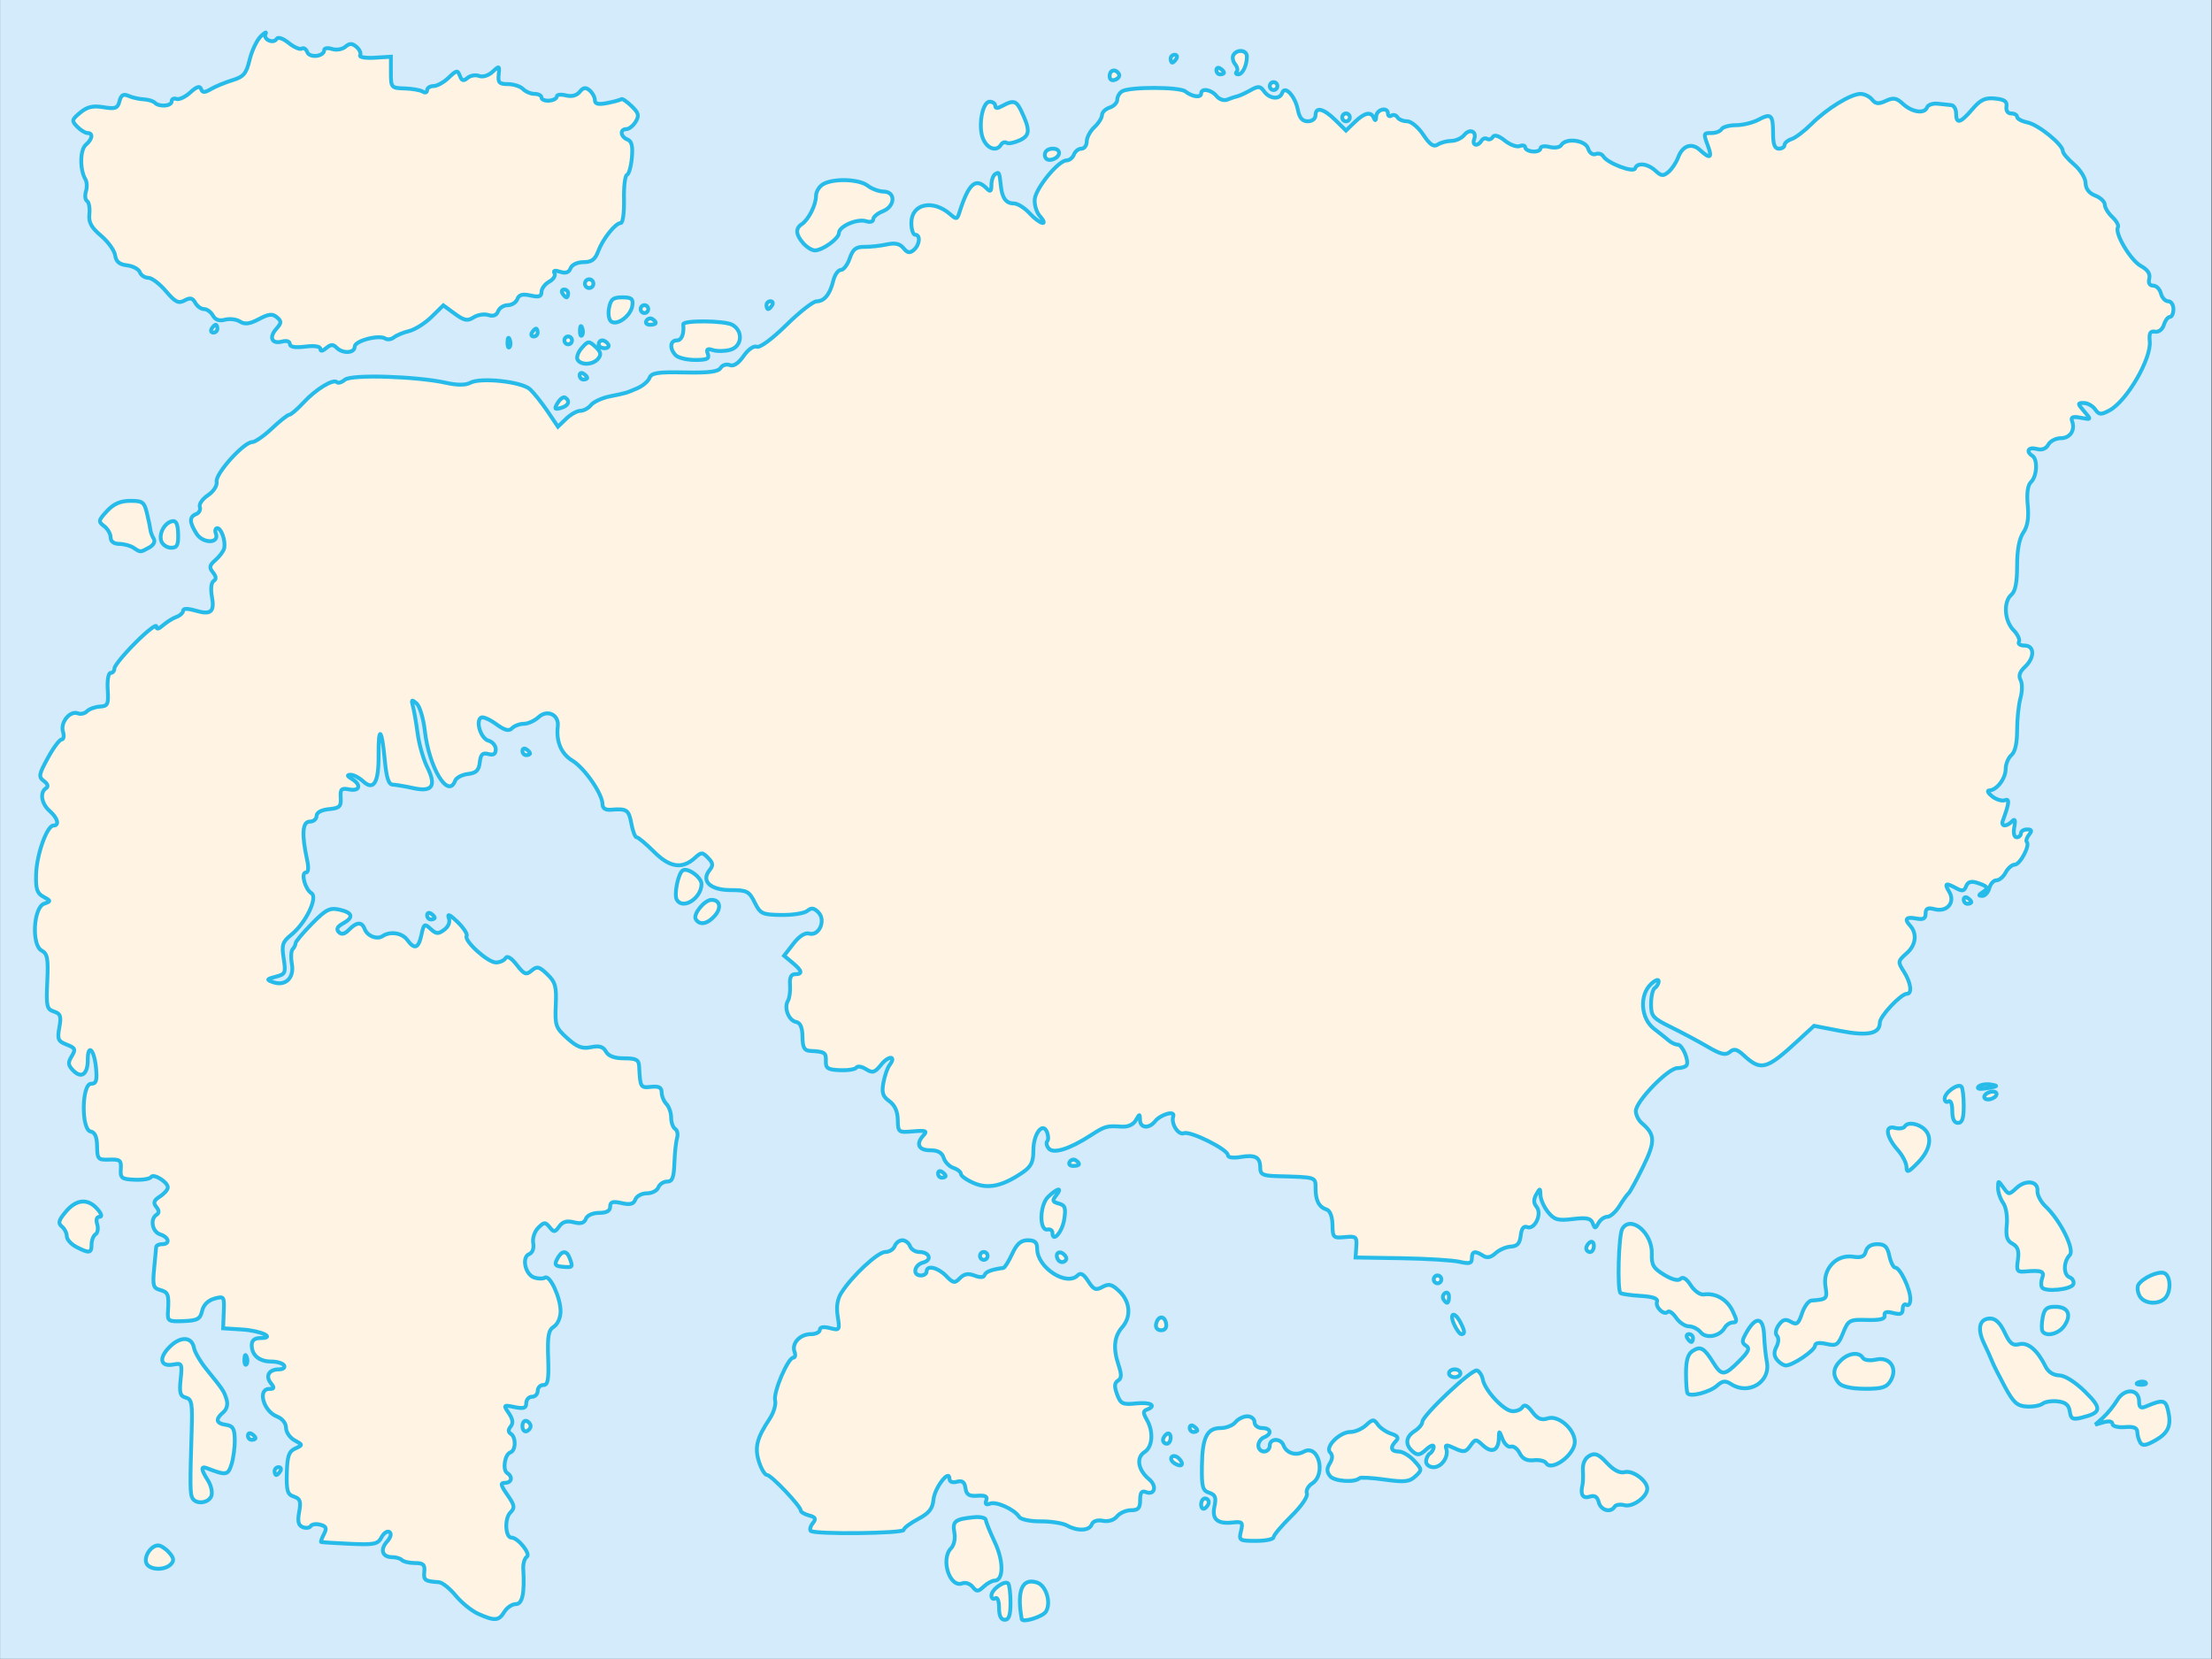 <?xml version="1.0" encoding="UTF-8" standalone="no"?>
<!-- Created with Inkscape (http://www.inkscape.org/) -->
<svg
   xmlns:svg="http://www.w3.org/2000/svg"
   xmlns="http://www.w3.org/2000/svg"
   version="1.0"
   width="800"
   height="600"
   id="svg1339">
  <rect width="100%" height="100%" fill="#333333" stroke="none"/>
  <defs
     id="defs1342" />
  <g
     transform="matrix(1.379,0,0,1.415,102.069,24.764)"
     id="g1395">
    <g
       transform="translate(-90,-198.5)"
       id="g3152">
      <path
         d="M 16,393 L 16,181 L 306,181 L 596,181 L 596,393 L 596,605 L 306,605 L 16,605 L 16,393 z "
         style="fill:#d3ebfa;fill-opacity:1"
         id="path1399" />
      <a
         transform="translate(14,186)"
         id="a3147">
        <path
           d="M 127.382,407.469 C 125.667,406.717 123.011,404.616 121.48,402.801 C 119.95,400.985 117.978,399.454 117.099,399.398 C 113.421,399.164 113.035,398.897 113.262,396.75 C 113.455,394.921 113.002,394.5 110.839,394.5 C 109.375,394.5 107.838,394.163 107.422,393.75 C 107.007,393.337 105.868,393 104.892,393 C 102.256,393 101.581,391.121 103.467,389.036 C 104.498,387.897 104.744,386.96 104.115,386.571 C 103.557,386.226 102.622,386.838 102.037,387.93 C 101.099,389.684 100.127,389.877 93.737,389.583 C 89.757,389.399 86.372,389.193 86.215,389.124 C 86.058,389.056 86.385,388.15 86.941,387.11 C 87.755,385.589 87.568,385.12 85.977,384.704 C 84.891,384.42 83.762,384.576 83.469,385.05 C 83.176,385.525 82.237,385.644 81.383,385.317 C 80.224,384.872 79.986,383.887 80.446,381.438 C 80.954,378.729 80.712,378.043 79.064,377.52 C 77.369,376.982 77.088,376.075 77.208,371.518 C 77.323,367.145 77.73,365.98 79.404,365.233 C 81.448,364.321 81.447,364.309 79.229,363.123 C 78.003,362.467 77,361.034 77,359.94 C 77,358.769 76.028,357.581 74.636,357.052 C 71.067,355.695 69.441,350 72.622,350 C 73.93,350 74.01,349.717 73.036,348.544 C 71.511,346.706 72.513,345 75.118,345 C 76.218,345 76.84,344.55 76.5,344 C 76.16,343.45 74.649,343 73.141,343 C 69.979,343 68,341.383 68,338.8 C 68,337.612 68.748,337 70.2,337 C 74.53,337 70.494,335.12 65.5,334.81 L 60.5,334.5 L 60.671,330.358 C 60.836,326.342 60.761,326.237 58.201,326.922 C 56.537,327.367 55.347,328.529 54.985,330.064 C 54.496,332.139 53.778,332.524 50.139,332.664 C 46.099,332.819 45.877,332.683 46.04,330.164 C 46.32,325.834 46.102,325.26 43.964,324.701 C 42.18,324.234 41.986,323.569 42.403,319.334 C 42.665,316.675 42.907,314.163 42.94,313.75 C 42.973,313.337 43.675,313 44.5,313 C 46.687,313 46.335,311.241 44,310.5 C 41.889,309.83 41.272,306.568 43.049,305.47 C 43.771,305.024 43.747,304.4 42.973,303.467 C 42.106,302.422 42.323,301.815 43.924,300.815 C 45.066,300.102 46,299.06 46,298.5 C 46,297.105 42.215,294.843 41.586,295.861 C 41.307,296.312 39.374,296.611 37.29,296.525 C 33.886,296.385 33.517,296.11 33.67,293.819 C 33.82,291.565 33.472,291.283 30.67,291.385 C 27.702,291.493 27.497,291.278 27.448,288.004 C 27.412,285.556 26.895,284.411 25.722,284.185 C 23.255,283.71 23.41,272 25.884,272 C 27.228,272 27.479,271.221 27.171,267.994 C 26.717,263.24 25,261.569 25,265.882 C 25,269.589 23.34,270.769 21.174,268.602 C 19.819,267.247 19.753,266.625 20.789,264.966 C 21.892,263.199 21.738,262.851 19.473,261.99 C 17.203,261.127 16.981,260.62 17.546,257.604 C 18.086,254.73 17.862,254.091 16.12,253.538 C 14.246,252.943 14.084,252.23 14.383,245.899 C 14.665,239.935 14.445,238.773 12.871,237.931 C 10.212,236.508 10.753,226.964 13.549,225.983 C 15.384,225.339 15.377,225.272 13.375,224.201 C 11.669,223.288 11.325,222.225 11.462,218.294 C 11.638,213.265 14.328,206 16.013,206 C 17.647,206 17.128,204.09 15,202.268 C 12.833,200.412 12.363,197.512 14.06,196.463 C 14.741,196.042 14.544,195.387 13.505,194.628 C 12.047,193.561 12.146,192.99 14.531,188.724 C 15.983,186.126 17.613,184 18.153,184 C 18.693,184 18.849,183.099 18.499,181.997 C 17.756,179.655 20.359,176.54 22.404,177.325 C 23.148,177.61 24.231,177.369 24.811,176.789 C 25.392,176.208 26.909,175.673 28.183,175.599 C 30.265,175.478 30.473,175.036 30.232,171.232 C 30.081,168.852 30.409,167 30.982,167 C 31.542,167 32,166.472 32,165.828 C 32,165.183 34.475,162.239 37.5,159.285 C 40.525,156.332 43,154.454 43,155.113 C 43,155.926 43.561,155.828 44.75,154.807 C 45.712,153.98 47.288,153.025 48.25,152.683 C 49.212,152.342 50,151.63 50,151.101 C 50,150.499 51.173,150.476 53.142,151.041 C 57.315,152.237 58.304,151.436 57.559,147.463 C 57.192,145.507 57.38,143.883 58.018,143.489 C 58.77,143.024 58.713,142.359 57.831,141.296 C 56.786,140.037 56.908,139.479 58.532,138.101 C 59.615,137.182 60.628,135.837 60.785,135.112 C 61.188,133.241 60.034,130 58.964,130 C 58.468,130 58.299,130.616 58.588,131.369 C 59.574,133.937 55.223,133.99 53.546,131.43 C 51.62,128.49 51.59,127.095 53.437,126.386 C 54.227,126.083 54.655,125.263 54.387,124.565 C 54.119,123.867 55.071,122.528 56.503,121.59 C 58.043,120.581 58.982,119.146 58.803,118.076 C 58.466,116.062 65.925,108.003 68.132,107.995 C 68.885,107.993 71.213,106.418 73.306,104.495 C 75.399,102.573 77.452,101 77.869,101 C 78.285,101 79.948,99.61 81.563,97.911 C 84.818,94.487 89.417,91.75 90.349,92.682 C 90.68,93.014 91.62,92.73 92.436,92.053 C 94.113,90.662 111.238,91.175 118.986,92.849 C 121.886,93.475 124.114,93.474 125.288,92.846 C 127.996,91.396 138.834,92.54 141.005,94.504 C 142.018,95.421 144.076,97.945 145.579,100.114 L 148.311,104.056 L 150.47,102.028 C 151.657,100.913 153.332,100 154.192,100 C 155.052,100 156.305,99.337 156.978,98.526 C 157.651,97.716 159.843,96.724 161.85,96.322 C 166.501,95.39 166.06,95.516 169.114,94.243 C 170.551,93.644 171.999,92.446 172.33,91.581 C 172.822,90.299 174.522,90.043 181.541,90.194 C 187.803,90.329 190.372,90.016 190.973,89.044 C 191.427,88.31 192.502,87.979 193.363,88.309 C 194.38,88.699 195.654,87.89 197,86 C 198.199,84.317 199.659,83.316 200.464,83.625 C 201.28,83.938 204.473,81.652 208.178,78.101 C 211.655,74.77 215.232,72.034 216.128,72.022 C 218.189,71.994 219.65,70.242 220.528,66.744 C 220.907,65.235 221.799,64 222.511,64 C 223.222,64 224.269,62.666 224.838,61.035 C 225.657,58.685 226.454,58.076 228.686,58.096 C 230.234,58.111 232.876,57.832 234.557,57.476 C 236.739,57.015 237.993,57.287 238.94,58.427 C 239.951,59.646 240.589,59.756 241.633,58.89 C 243.22,57.572 243.463,55 242,55 C 241.45,55 241,53.639 241,51.975 C 241,47.063 246.647,45.855 251.229,49.788 C 252.776,51.116 253.023,51.074 253.573,49.386 C 256.035,41.831 257.865,40.265 260.8,43.2 C 261.733,44.133 262,43.924 262,42.259 C 262,41.081 262.45,39.84 263,39.5 C 264.027,38.865 264.093,39.004 264.485,42.614 C 264.814,45.647 265.862,47 267.885,47 C 268.856,47 270.708,48.125 272,49.5 C 274.639,52.31 277.212,52.996 274.7,50.221 C 273.814,49.242 273.212,47.296 273.361,45.896 C 273.666,43.033 279.587,36 281.692,36 C 282.446,36 283.322,35.325 283.638,34.5 C 283.955,33.675 284.841,33 285.607,33 C 286.373,33 287,32.17 287,31.155 C 287,30.14 287.9,28.495 289,27.5 C 290.1,26.505 291,25.115 291,24.412 C 291,23.71 291.9,22.849 293,22.5 C 294.1,22.151 295,21.247 295,20.492 C 295,19.736 295.561,18.771 296.248,18.347 C 298.158,17.166 311.322,17.181 312.851,18.365 C 314.633,19.747 317,20.058 317,18.912 C 317,17.447 319.641,17.862 321.038,19.546 C 321.764,20.42 323.01,20.812 323.91,20.449 C 324.785,20.096 325.95,19.716 326.5,19.605 C 327.05,19.494 328.589,18.806 329.921,18.075 C 332.005,16.931 332.507,16.973 333.531,18.373 C 334.941,20.301 337.659,20.518 338.254,18.75 C 338.937,16.72 341.662,19.558 342.354,23.022 C 342.78,25.15 343.528,26 344.975,26 C 346.108,26 347,25.34 347,24.5 C 347,22.225 349.075,22.697 352.189,25.681 L 354.987,28.361 L 357.308,26.181 C 359.927,23.72 361.596,23.411 362.338,25.25 C 362.639,25.997 362.874,25.795 362.921,24.75 C 363.004,22.907 366,22.234 366,24.059 C 366,24.641 366.419,24.859 366.931,24.543 C 367.443,24.226 368.144,24.425 368.49,24.984 C 368.835,25.543 369.975,26 371.023,26 C 372.073,26 373.975,27.54 375.261,29.434 C 376.998,31.99 377.966,32.633 379.048,31.949 C 379.846,31.444 381.457,31.024 382.628,31.015 C 383.798,31.007 385.311,30.33 385.991,29.511 C 387.442,27.762 389.378,28.571 388.6,30.601 C 387.985,32.202 389.562,32.518 390.51,30.984 C 390.856,30.425 391.526,30.207 392,30.5 C 392.474,30.793 393.149,30.567 393.501,29.999 C 393.901,29.351 395.07,29.697 396.634,30.927 C 398.005,32.005 399.774,32.64 400.564,32.337 C 401.354,32.034 402,32.188 402,32.68 C 402,33.172 402.9,33.642 404,33.725 C 405.1,33.808 406,33.445 406,32.919 C 406,32.393 407.076,32.232 408.391,32.562 C 409.706,32.892 411.082,32.676 411.45,32.081 C 412.635,30.163 417.802,30.801 418.484,32.949 C 418.833,34.049 419.689,34.673 420.45,34.381 C 421.191,34.096 422.099,34.351 422.467,34.947 C 423.549,36.698 430.417,39.248 430.818,38.047 C 431.34,36.479 434.105,36.785 436.152,38.638 C 437.684,40.024 438.212,40.069 439.585,38.929 C 440.478,38.188 441.605,36.54 442.089,35.265 C 443.264,32.176 445.669,31.39 447.866,33.379 C 450.421,35.691 451.098,35.388 449.975,32.435 C 448.684,29.039 448.695,29 450.941,29 C 452.009,29 453.16,28.55 453.5,28 C 453.84,27.45 455.554,26.997 457.309,26.994 C 459.064,26.99 461.706,26.359 463.179,25.59 C 466.495,23.86 467,24.333 467,29.167 C 467,31.907 467.428,33 468.5,33 C 469.325,33 470,32.58 470,32.067 C 470,31.554 470.835,30.87 471.855,30.546 C 472.875,30.222 475.237,28.473 477.105,26.659 C 481.148,22.732 487.399,19 489.935,19 C 490.936,19 492.294,19.65 492.953,20.444 C 493.894,21.578 494.672,21.651 496.572,20.785 C 498.549,19.885 499.365,20.021 501.033,21.53 C 503.42,23.69 506.719,24.175 507.376,22.462 C 507.629,21.804 508.885,21.373 510.168,21.505 C 511.45,21.637 513.062,21.802 513.75,21.872 C 514.438,21.943 515,22.9 515,24 C 515,26.783 516.113,26.503 519.245,22.934 C 521.398,20.48 522.59,19.931 525.217,20.184 C 527.699,20.423 528.428,20.927 528.206,22.25 C 528.032,23.288 528.541,24 529.456,24 C 530.305,24 531,24.394 531,24.875 C 531,25.356 532.237,26 533.75,26.305 C 536.599,26.879 543,31.953 543,33.636 C 543,34.163 544.331,35.698 545.958,37.047 C 547.601,38.41 548.934,40.511 548.958,41.775 C 548.985,43.259 549.869,44.38 551.5,45 C 552.875,45.523 554,46.567 554,47.32 C 554,48.074 554.889,49.495 555.976,50.479 C 557.063,51.462 557.721,52.642 557.439,53.099 C 556.517,54.591 560.751,61.529 563.473,62.986 C 565.254,63.939 565.972,64.997 565.657,66.203 C 565.359,67.343 565.736,68 566.687,68 C 567.512,68 568.423,68.9 568.71,70 C 568.998,71.1 569.856,72 570.617,72 C 571.377,72 572,72.9 572,74 C 572,75.1 571.58,76 571.067,76 C 570.554,76 569.845,76.912 569.492,78.026 C 569.122,79.189 568.135,79.935 567.174,79.776 C 565.897,79.565 565.568,80.147 565.785,82.232 C 566.246,86.655 559.781,97.487 555.257,99.873 C 552.983,101.072 552.502,101.04 551.466,99.623 C 550.814,98.73 549.472,98 548.485,98 C 546.793,98 546.799,98.123 548.595,100.145 C 550.497,102.288 550.496,102.29 547.692,101.773 C 545.587,101.385 545.016,101.599 545.411,102.628 C 546.3,104.946 544.906,107 542.443,107 C 541.154,107 539.684,107.742 539.176,108.65 C 538.579,109.716 537.501,110.103 536.126,109.743 C 533.959,109.176 533.187,110.38 535,111.5 C 536.445,112.393 536.229,116.707 534.667,118.167 C 533.777,118.998 533.484,120.978 533.785,124.118 C 534.103,127.428 533.757,129.508 532.619,131.134 C 531.553,132.656 531,135.547 531,139.6 C 531,143.851 530.536,146.14 529.5,147 C 527.358,148.777 527.647,153.647 530.036,156.036 C 531.157,157.157 531.805,158.507 531.477,159.036 C 531.15,159.566 531.809,160 532.941,160 C 535.618,160 535.665,163.088 533.025,165.478 C 531.672,166.702 531.32,167.749 531.907,168.799 C 532.387,169.657 532.376,171.687 531.883,173.409 C 531.397,175.102 531,178.797 531,181.621 C 531,184.965 530.477,187.189 529.5,188 C 528.675,188.685 528,190.283 528,191.551 C 528,193.996 525.648,196.979 523.679,197.032 C 523.03,197.049 523.387,197.734 524.471,198.554 C 525.556,199.374 527.047,199.812 527.787,199.528 C 529.08,199.032 528.96,200.215 527.256,204.75 C 526.68,206.283 528.207,206.393 529.676,204.924 C 530.444,204.156 530.611,204.586 530.259,206.424 C 529.968,207.948 530.223,209 530.883,209 C 531.498,209 532,208.55 532,208 C 532,207.45 532.73,207 533.622,207 C 534.866,207 534.985,207.313 534.131,208.342 C 533.519,209.08 533.255,209.922 533.546,210.213 C 534.441,211.107 531.76,216 530.375,216 C 529.657,216 528.589,216.9 528,218 C 527.411,219.1 526.323,220 525.581,220 C 524.84,220 523.998,220.9 523.71,222 C 523.423,223.1 522.583,223.993 521.844,223.985 C 520.807,223.973 520.837,223.756 521.971,223.039 C 523.658,221.972 523.356,221.511 520.368,220.594 C 518.912,220.148 518.046,220.439 517.633,221.513 C 517.164,222.736 516.595,222.854 515.081,222.043 C 512.272,220.54 511.824,220.746 513.181,222.919 C 514.864,225.613 512.66,228.204 509.386,227.382 C 507.562,226.924 507,227.19 507,228.508 C 507,229.809 506.385,230.116 504.5,229.755 C 501.913,229.261 501.339,229.905 502.903,231.55 C 504.835,233.582 504.484,236.538 502.064,238.62 C 499.679,240.673 499.655,240.824 501.3,243.335 C 503.138,246.14 503.544,249 502.106,249 C 500.538,249 495,254.741 495,256.366 C 495,259.219 491.87,259.86 484.622,258.493 L 477.743,257.195 L 473.622,260.895 C 465.22,268.438 463.837,268.805 459.279,264.704 C 457.537,263.137 456.755,262.959 455.649,263.876 C 454.543,264.794 453.298,264.509 449.87,262.552 C 447.466,261.179 443.137,258.925 440.25,257.541 C 435.416,255.224 435,254.752 435,251.572 C 435,249.672 435.45,247.84 436,247.5 C 436.55,247.16 437,246.389 437,245.786 C 437,245.183 436.1,245.505 435,246.5 C 431.884,249.32 432.277,255.313 435.75,257.917 C 437.262,259.05 439.044,260.433 439.708,260.989 C 440.372,261.545 441.399,262 441.99,262 C 443.193,262 445.009,266.086 444.324,267.25 C 444.081,267.663 442.992,268 441.904,268 C 439.466,268 431,276.517 431,278.969 C 431,279.952 431.7,281.336 432.555,282.045 C 436.114,285 436.167,286.725 432.896,293.23 C 431.161,296.678 429.452,299.725 429.098,300 C 428.744,300.275 427.666,301.738 426.704,303.25 C 425.741,304.762 424.312,306 423.527,306 C 422.742,306 421.694,306.724 421.199,307.609 C 420.377,309.078 420.244,309.079 419.687,307.625 C 419.205,306.371 418.101,306.147 414.492,306.571 C 410.56,307.033 409.637,306.783 407.988,304.805 C 406.931,303.537 406.038,301.6 406.003,300.5 C 405.943,298.623 405.875,298.611 404.891,300.302 C 404.145,301.584 404.174,302.504 404.99,303.488 C 406.475,305.277 404.469,309.394 402.484,308.632 C 401.579,308.285 401.018,309.014 400.811,310.805 C 400.58,312.807 399.916,313.529 398.228,313.615 C 396.979,313.677 395.169,314.442 394.206,315.314 C 393.009,316.396 391.986,316.603 390.977,315.965 C 388.83,314.607 388,314.788 388,316.613 C 388,317.916 387.373,318.087 384.75,317.503 C 382.962,317.105 376.1,316.695 369.5,316.592 L 357.5,316.403 L 357.696,313.645 C 357.876,311.112 357.631,310.912 354.696,311.193 C 351.671,311.484 351.497,311.317 351.447,308.066 C 351.414,305.987 350.822,304.447 349.947,304.166 C 347.893,303.505 347.033,301.916 347.015,298.75 C 346.999,295.791 347.336,295.896 337,295.62 C 333.207,295.519 332.5,295.186 332.5,293.5 C 332.5,290.757 331.251,290.085 327.336,290.72 C 325.344,291.044 324,290.842 324,290.22 C 324,288.779 314.159,284.002 312.501,284.638 C 311.01,285.21 309.029,282.171 309.692,280.329 C 310.259,278.755 306.427,279.78 304.91,281.608 C 303.296,283.553 301.006,283.345 300.97,281.25 C 300.941,279.623 300.865,279.628 299.883,281.316 C 299.227,282.444 297.817,283.067 296.163,282.96 C 292.207,282.704 291.805,282.815 288,285.211 C 282.456,288.702 278.23,289.982 277.028,288.534 C 276.472,287.864 276.294,287.039 276.632,286.701 C 276.97,286.363 276.961,285.341 276.612,284.43 C 275.516,281.575 273,284.763 273,289.007 C 273,291.998 272.436,293.149 270.25,294.616 C 264.989,298.146 261.178,298.972 257.412,297.399 C 255.536,296.615 254,295.56 254,295.054 C 254,294.548 253.123,293.856 252.051,293.516 C 250.979,293.176 249.824,292.021 249.484,290.949 C 249.056,289.601 247.961,289 245.933,289 C 242.82,289 242.097,287.33 244.25,285.112 C 245.265,284.067 244.747,283.888 241.5,284.162 C 237.589,284.492 237.499,284.427 237.442,281.229 C 237.403,279.055 236.659,277.449 235.224,276.444 C 233.493,275.232 233.185,274.292 233.673,271.716 C 234.007,269.947 234.732,267.927 235.283,267.226 C 237.17,264.826 235.053,264.713 233.09,267.108 C 231.405,269.165 230.847,269.328 229.111,268.27 C 228.001,267.594 226.865,267.41 226.586,267.861 C 226.307,268.312 224.374,268.614 222.29,268.533 C 219.074,268.407 218.512,268.052 218.579,266.192 C 218.658,264.012 218.32,263.797 214.5,263.602 C 212.911,263.521 212.489,262.781 212.448,260.004 C 212.413,257.576 211.892,256.41 210.745,256.19 C 208.811,255.817 207.536,252.559 208.631,250.788 C 209.049,250.111 209.296,248.307 209.18,246.779 C 209.034,244.869 209.443,244 210.484,244 C 212.58,244 212.381,243.129 209.81,241.047 L 207.621,239.274 L 210.06,236.205 C 211.595,234.274 213.127,233.313 214.189,233.615 C 216.777,234.352 218.656,230.228 216.648,228.219 C 215.476,227.047 214.771,226.945 213.74,227.8 C 212.992,228.421 209.932,228.897 206.94,228.859 C 201.874,228.793 201.391,228.572 199.907,225.644 C 198.459,222.787 197.882,222.5 193.59,222.5 C 188.265,222.5 185.77,220.187 188.085,217.397 C 189.091,216.186 189.016,215.588 187.695,214.267 C 186.201,212.773 185.911,212.769 184.281,214.224 C 180.935,217.213 177.684,216.761 173.535,212.731 C 171.422,210.679 169.362,209 168.958,209 C 168.553,209 167.927,207.425 167.566,205.5 C 166.905,201.978 166.377,201.627 162.25,201.961 C 160.783,202.08 160,201.589 160,200.552 C 160,197.926 155.283,191.28 152.074,189.385 C 149.164,187.666 147.799,184.524 148.273,180.638 C 148.634,177.681 145.511,176.228 143.23,178.292 C 142.192,179.231 140.455,180 139.371,180 C 138.287,180 136.895,180.505 136.277,181.123 C 135.446,181.954 134.355,181.677 132.084,180.06 C 130.395,178.857 128.621,178.116 128.141,178.413 C 126.633,179.345 128.109,183.795 130.099,184.316 C 131.145,184.589 132,185.582 132,186.523 C 132,187.725 131.422,188.082 130.056,187.725 C 128.538,187.328 128.045,187.795 127.806,189.858 C 127.567,191.918 126.882,192.571 124.691,192.822 C 123.146,192.999 121.635,193.787 121.334,194.572 C 119.516,199.309 114.506,191.218 113.399,181.759 C 113.029,178.596 112.05,175.456 111.219,174.767 C 109.946,173.71 109.799,173.826 110.272,175.508 C 110.58,176.604 111.138,179.739 111.511,182.477 C 111.885,185.214 113.014,189.067 114.02,191.039 C 116.497,195.894 115.395,197.517 110.36,196.432 C 108.237,195.974 105.825,195.577 105,195.55 C 103.898,195.513 103.341,193.837 102.901,189.234 C 102.112,180.992 101.193,180.285 101.266,187.976 C 101.332,195.044 100.008,197.223 97.195,194.676 C 96.176,193.754 94.703,193.014 93.921,193.03 C 92.896,193.052 92.987,193.345 94.25,194.08 C 96.815,195.574 96.386,197.307 93.583,196.771 C 91.5,196.373 91.189,196.668 91.333,198.905 C 91.477,201.144 91.054,201.543 88.25,201.813 C 86.237,202.007 85,202.673 85,203.563 C 85,204.354 84.196,205 83.214,205 C 81.29,205 81.061,208.228 82.522,214.75 C 82.978,216.787 82.865,218 82.219,218 C 80.819,218 81.985,222.301 83.656,223.298 C 85.43,224.356 82.168,230.936 78.399,233.901 C 76.06,235.74 75.819,236.466 76.38,239.974 C 76.975,243.696 76.838,244.003 74.295,244.641 C 71.867,245.25 71.785,245.399 73.536,246.013 C 76.808,247.162 79.194,244.976 78.541,241.428 C 78.231,239.739 78.319,238.014 78.738,237.595 C 79.157,237.176 79.5,236.497 79.5,236.086 C 79.5,235.675 81.428,233.43 83.784,231.097 C 87.481,227.436 88.473,226.945 91.034,227.507 C 94.524,228.274 94.819,229.491 91.893,231.057 C 90.43,231.84 90.104,232.504 90.828,233.228 C 91.552,233.952 92.372,233.771 93.507,232.636 C 95.519,230.623 96.891,230.552 97.609,232.423 C 98.308,234.245 100.843,235.225 102.34,234.253 C 104.344,232.952 107.448,233.43 108.807,235.25 C 110.7,237.786 111.751,237.412 112.515,233.931 C 113.137,231.098 113.322,230.982 114.915,232.423 C 116.379,233.748 116.919,233.78 118.482,232.637 C 119.659,231.776 120.085,230.664 119.661,229.558 C 119.228,228.431 120.023,228.796 121.939,230.605 C 123.558,232.132 124.649,233.759 124.365,234.219 C 123.607,235.445 129.899,241 132.047,241 C 133.056,241 134.19,240.501 134.567,239.892 C 135.001,239.19 136.08,239.821 137.508,241.612 C 139.474,244.078 139.975,244.266 141.411,243.074 C 142.834,241.893 143.394,242.022 145.524,244.023 C 147.653,246.022 147.956,247.103 147.74,251.915 C 147.507,257.102 147.718,257.692 150.765,260.367 C 153.346,262.633 154.664,263.117 156.988,262.652 C 159.159,262.218 160.191,262.516 160.906,263.781 C 161.558,264.936 163.127,265.5 165.688,265.5 C 168.799,265.5 169.519,265.868 169.602,267.5 C 169.881,272.966 169.949,273.081 172.75,272.788 C 174.788,272.575 175.503,272.943 175.512,274.212 C 175.518,275.153 176.08,276.48 176.762,277.162 C 177.443,277.843 178,279.408 178,280.641 C 178,281.874 178.468,283.171 179.041,283.525 C 179.613,283.879 179.845,284.918 179.556,285.834 C 179.266,286.75 178.95,289.637 178.853,292.25 C 178.712,296.019 178.318,297 176.945,297 C 175.993,297 174.955,297.675 174.638,298.5 C 174.322,299.325 172.972,300 171.638,300 C 170.305,300 168.941,300.711 168.608,301.58 C 168.156,302.758 167.24,302.992 165.001,302.5 C 162.655,301.985 162,302.186 162,303.421 C 162,304.496 161.077,305 159.107,305 C 157.437,305 155.967,305.645 155.629,306.525 C 155.215,307.603 154.291,307.86 152.471,307.403 C 150.65,306.946 149.532,307.258 148.646,308.469 C 147.532,309.993 147.256,310.014 146.13,308.657 C 145.003,307.298 144.68,307.316 143.141,308.817 C 142.168,309.767 141.593,311.475 141.822,312.738 C 142.066,314.08 141.642,315.2 140.762,315.538 C 138.727,316.319 139.723,320.777 142.101,321.532 C 143.136,321.86 144.401,321.87 144.913,321.554 C 146.19,320.764 149,326.67 149,330.145 C 149,331.766 148.249,333.451 147.25,334.074 C 145.814,334.97 145.544,336.406 145.744,342.083 C 145.941,347.662 145.699,349 144.494,349 C 143.672,349 143,349.675 143,350.5 C 143,351.325 142.325,352 141.5,352 C 140.675,352 140,352.731 140,353.625 C 140,354.903 139.349,355.12 136.954,354.641 C 133.998,354.05 133.953,354.095 135.426,356.198 C 136.483,357.706 136.633,358.737 135.923,359.593 C 135.227,360.431 135.237,361.028 135.951,361.47 C 137.365,362.344 137.287,365.738 135.842,366.219 C 134.35,366.717 133.725,370.712 135.014,371.509 C 136.54,372.452 136.178,374 134.432,374 C 133.144,374 133.256,374.551 135.061,377.085 C 136.999,379.808 137.084,380.345 135.78,381.649 C 134.258,383.171 134.514,388 136.117,388 C 137.82,388 141.28,392.209 140.151,392.907 C 139.554,393.276 139.133,394.685 139.216,396.039 C 139.597,402.282 138.998,405 137.241,405 C 136.273,405 134.919,405.9 134.232,407 C 132.798,409.297 131.717,409.371 127.382,407.469 z M 264,405.941 C 264,404.156 263.583,403.139 263,403.5 C 262.45,403.84 262,403.525 262,402.8 C 262,401.27 265.492,398.826 266.392,399.726 C 266.726,400.06 267,402.283 267,404.667 C 267,407.852 266.603,409 265.5,409 C 264.494,409 264,407.993 264,405.941 z M 269.942,408.816 C 268.618,401.542 270.035,398.242 273.95,399.484 C 276.348,400.245 277.73,404.614 276.296,406.905 C 275.466,408.232 270.128,409.838 269.942,408.816 z M 257.07,400.585 C 256.401,399.778 255.19,399.374 254.379,399.685 C 251.081,400.95 248.606,393.537 251.395,390.748 C 252.216,389.927 252.581,388.257 252.281,386.689 C 251.731,383.814 252.461,383.266 257.479,382.785 C 259.117,382.628 260.493,382.95 260.536,383.5 C 260.579,384.05 261.65,386.636 262.916,389.248 C 265.248,394.058 265.194,399 262.81,399 C 262.176,399 260.899,399.686 259.972,400.525 C 258.494,401.863 258.137,401.87 257.07,400.585 z M 40.357,394.487 C 39.699,392.774 41.622,390 43.467,390 C 44.14,390 45.429,390.816 46.331,391.814 C 47.597,393.213 47.701,393.899 46.786,394.814 C 45.107,396.493 41.047,396.287 40.357,394.487 z M 327.452,386.337 C 328.018,384.081 327.81,383.869 325.288,384.134 C 321.218,384.561 319.773,383.31 320.502,379.991 C 320.997,377.739 320.719,377.045 319.118,376.537 C 317.384,375.987 317.126,375.069 317.202,369.705 C 317.306,362.398 318.521,360 322.118,360 C 323.568,360 325.315,359.325 326,358.5 C 326.685,357.675 328.09,357 329.122,357 C 330.155,357 331,357.675 331,358.5 C 331,359.333 331.889,360 333,360 C 335.343,360 335.667,361.53 333.5,362.362 C 332.675,362.678 332,363.626 332,364.469 C 332,365.311 332.675,366 333.5,366 C 334.325,366 335,365.325 335,364.5 C 335,362.593 337.883,362.531 338.609,364.423 C 339.374,366.418 341.823,367.165 343.919,366.043 C 347.773,363.981 349.874,371.813 346.1,374.17 C 345.055,374.822 344.437,375.974 344.726,376.729 C 345.028,377.515 343.276,379.995 340.626,382.534 C 338.082,384.972 336,387.386 336,387.9 C 336,388.413 333.936,388.833 331.413,388.833 C 327.02,388.833 326.852,388.727 327.452,386.337 z M 214.614,386.281 C 214.286,385.952 214.537,385.057 215.173,384.291 C 216.091,383.186 215.883,382.782 214.164,382.333 C 212.974,382.021 212,381.462 212,381.089 C 212,379.976 204.239,372 203.156,372 C 202.605,372 201.657,370.49 201.048,368.644 C 199.848,365.009 200.461,362.581 203.822,357.656 C 204.89,356.092 205.544,353.971 205.275,352.943 C 204.742,350.905 208.634,342 210.058,342 C 210.542,342 210.676,341.319 210.357,340.487 C 209.543,338.368 211.794,336 214.622,336 C 215.93,336 217,335.501 217,334.892 C 217,334.193 217.976,334.028 219.64,334.446 C 222.201,335.089 222.262,335 221.685,331.449 C 221.283,328.967 221.595,327.022 222.656,325.403 C 225.494,321.071 232.202,315 234.149,315 C 235.202,315 236.322,314.325 236.638,313.5 C 236.955,312.675 237.855,312 238.638,312 C 239.422,312 240.322,312.675 240.638,313.5 C 240.955,314.325 242.039,315 243.048,315 C 245.745,315 246.546,317.044 244.101,317.684 C 241.708,318.309 241.221,321 243.5,321 C 244.325,321 245,320.55 245,320 C 245,318.277 247.908,318.908 250.107,321.107 C 251.999,322.999 252.371,323.058 253.744,321.684 C 254.842,320.587 255.925,320.401 257.571,321.027 C 259.005,321.572 259.992,321.523 260.202,320.895 C 260.484,320.047 262.14,319.437 265.136,319.077 C 265.486,319.034 266.519,317.425 267.433,315.5 C 268.666,312.903 269.726,312 271.547,312 C 273.406,312 274,312.532 274,314.195 C 274,318.987 281.719,323.881 284.651,320.949 C 285.386,320.214 286.209,320.67 287.385,322.466 C 288.812,324.642 289.383,324.866 291.128,323.931 C 292.819,323.027 293.621,323.235 295.594,325.089 C 298.403,327.728 298.705,331.563 296.312,334.208 C 294.183,336.56 293.868,339.583 295.311,343.805 C 296.188,346.37 296.159,347.283 295.182,347.888 C 294.242,348.468 294.185,349.356 294.956,351.384 C 295.885,353.828 296.392,354.061 299.994,353.701 C 303.776,353.322 305.474,354.299 302.75,355.286 C 301.75,355.648 301.75,356.162 302.75,357.856 C 304.568,360.935 304.281,364.808 302.135,366.148 C 299.89,367.55 300.442,370.728 303.337,373.072 C 305.492,374.817 304.844,377.261 302.468,376.349 C 301.409,375.943 301,376.512 301,378.393 C 301,380.471 300.518,381 298.622,381 C 297.315,381 295.655,381.711 294.933,382.58 C 294.149,383.526 292.662,383.977 291.232,383.704 C 289.777,383.426 288.636,383.786 288.314,384.624 C 287.679,386.278 284.635,386.41 281.822,384.905 C 280.697,384.303 277.584,383.827 274.906,383.847 C 272.186,383.869 269.696,383.358 269.268,382.691 C 268.042,380.784 263.274,378.681 261.618,379.316 C 260.6,379.707 260.278,379.438 260.639,378.499 C 261.031,377.478 260.408,377.154 258.339,377.3 C 256.123,377.456 255.435,377.031 255.196,375.358 C 254.971,373.786 254.372,373.351 252.945,373.725 C 251.771,374.032 251,373.729 251,372.962 C 251,370.33 247.107,375.252 246.806,378.264 C 246.568,380.64 245.667,381.749 242.75,383.257 C 240.688,384.324 239,385.568 239,386.022 C 239,386.955 215.537,387.204 214.614,386.281 z M 317,379.559 C 317,378.702 317.45,378 318,378 C 318.55,378 319,378.423 319,378.941 C 319,379.459 318.55,380.16 318,380.5 C 317.45,380.84 317,380.416 317,379.559 z M 421.282,378.972 C 420.905,377.528 420.212,377.115 418.876,377.539 C 417.084,378.108 416.384,376.96 417.023,374.5 C 417.166,373.95 417.213,372.281 417.129,370.792 C 417.03,369.06 417.647,367.724 418.841,367.085 C 420.333,366.287 421.256,366.657 423.432,368.929 C 425.232,370.808 426.819,371.599 428.111,371.261 C 430.179,370.72 434,373.47 434,375.5 C 434,377.578 430.179,380.28 428.034,379.719 C 426.916,379.427 425.75,379.596 425.442,380.094 C 424.425,381.739 421.822,381.036 421.282,378.972 z M 52.476,377.961 C 51.824,376.906 51.796,374.715 52.256,360.593 C 52.481,353.681 52.286,352.626 50.705,352.213 C 49.222,351.825 48.98,350.983 49.361,347.525 C 49.796,343.57 49.683,343.338 47.529,343.75 C 44.082,344.409 43.499,342.228 46.359,339.369 C 49.235,336.492 52.292,336.559 52.858,339.511 C 53.067,340.605 54.551,343.075 56.154,345 C 60.569,350.3 60.708,350.503 61.4,352.686 C 61.801,353.949 61.469,355.196 60.523,355.981 C 58.387,357.754 58.626,358.808 61.25,359.18 C 63.081,359.441 63.51,360.151 63.552,363 C 63.581,364.925 63.194,367.752 62.693,369.283 C 61.775,372.086 61.308,372.157 56.25,370.256 C 54.591,369.632 54.673,370.571 56.523,373.394 C 57.36,374.672 57.762,376.457 57.416,377.359 C 56.716,379.183 53.475,379.578 52.476,377.961 z M 350.835,372.301 C 349.927,371.207 349.903,370.385 350.738,369.047 C 351.504,367.821 351.533,366.933 350.828,366.228 C 349.421,364.821 353.326,361 356.171,361 C 357.365,361 359.206,360.218 360.262,359.263 C 362.006,357.684 362.286,357.671 363.344,359.118 C 363.984,359.993 365.564,361.044 366.854,361.454 C 368.562,361.996 368.902,362.498 368.101,363.299 C 366.473,364.927 366.761,366 368.826,366 C 369.83,366 371.637,367.049 372.841,368.331 C 374.967,370.594 374.977,370.711 373.178,372.339 C 371.626,373.744 370.322,373.879 365.163,373.174 C 361.775,372.71 358.786,372.548 358.522,372.812 C 357.344,373.989 351.938,373.63 350.835,372.301 z M 74,371 C 74,370.45 74.477,370 75.059,370 C 75.641,370 75.84,370.45 75.5,371 C 75.16,371.55 74.684,372 74.441,372 C 74.198,372 74,371.55 74,371 z M 310,369 C 309.207,368.51 308.89,367.777 309.296,367.371 C 309.701,366.965 310.558,367.158 311.2,367.8 C 312.711,369.311 311.868,370.154 310,369 z M 376,368.559 C 376,367.766 376.45,366.84 377,366.5 C 377.55,366.16 378,365.389 378,364.786 C 378,364.183 377.108,364.497 376.019,365.483 C 374.397,366.95 373.762,367.047 372.519,366.016 C 370.431,364.283 370.617,362.256 373,360.768 C 374.1,360.081 375,359.038 375,358.45 C 375,356.807 388.029,344.843 389.342,345.28 C 389.979,345.492 390.666,346.528 390.869,347.583 C 391.402,350.346 396.248,355.469 398.527,355.678 C 399.596,355.776 400.818,355.326 401.243,354.678 C 401.782,353.855 402.567,354.213 403.85,355.867 C 405.237,357.656 406.234,358.061 407.928,357.523 C 410.702,356.642 415,360.286 415,363.519 C 415,366.841 408.879,371.231 407.457,368.93 C 407.123,368.39 405.671,368.072 404.23,368.224 C 402.406,368.416 401.288,367.868 400.547,366.419 C 399.963,365.275 398.925,364.525 398.241,364.753 C 397.557,364.981 396.577,364.117 396.062,362.834 C 395.139,360.53 395.126,360.529 395.063,362.691 C 394.974,365.77 393.217,366.507 390.921,364.429 C 389.051,362.737 388.91,362.741 387.594,364.541 C 386.401,366.172 385.862,366.258 383.52,365.191 C 381.354,364.204 380.91,364.212 381.275,365.231 C 382.003,367.262 380.102,370 377.965,370 C 376.884,370 376,369.352 376,368.559 z M 563.311,363.71 C 562.894,363.045 562.541,361.825 562.526,361 C 562.508,359.926 561.576,359.572 559.25,359.754 C 557.448,359.895 556,359.53 556,358.936 C 556,358.306 555.075,358.124 553.75,358.495 L 551.5,359.125 L 553.564,357.313 C 554.7,356.316 556.373,354.301 557.282,352.835 C 559.224,349.703 563,349.96 563,353.224 C 563,354.727 563.428,355.038 564.75,354.494 C 569.16,352.678 569.908,352.784 570.543,355.316 C 571.541,359.291 570.748,361.191 567.285,363.125 C 564.858,364.48 563.883,364.624 563.311,363.71 z M 307,363.059 C 307,362.541 307.45,361.84 308,361.5 C 308.55,361.16 309,361.584 309,362.441 C 309,363.298 308.55,364 308,364 C 307.45,364 307,363.577 307,363.059 z M 67,361.941 C 67,361.359 67.45,361.16 68,361.5 C 68.55,361.84 69,362.316 69,362.559 C 69,362.802 68.55,363 68,363 C 67.45,363 67,362.523 67,361.941 z M 139,359.5 C 139,358.583 139.484,357.995 140.075,358.192 C 140.666,358.389 141.15,358.978 141.15,359.5 C 141.15,360.022 140.666,360.611 140.075,360.808 C 139.484,361.005 139,360.417 139,359.5 z M 314,359.941 C 314,359.359 314.45,359.16 315,359.5 C 315.55,359.84 316,360.316 316,360.559 C 316,360.802 315.55,361 315,361 C 314.45,361 314,360.523 314,359.941 z M 544.82,355.752 C 544.589,354.125 543.72,353.411 541.69,353.178 C 540.144,353 538.344,353.266 537.69,353.767 C 537.035,354.268 535.15,354.599 533.5,354.502 C 531.016,354.356 530.032,353.481 527.781,349.413 C 526.285,346.711 524.794,343.825 524.467,343 C 524.14,342.175 523.169,340.062 522.308,338.305 C 520.46,334.53 521.133,332 523.985,332 C 525.346,332 526.6,333.191 527.728,335.555 C 529.082,338.394 529.856,339.002 531.571,338.571 C 533.829,338.005 536.357,340.094 538.45,344.257 C 539.148,345.645 540.517,346.515 542.039,346.539 C 543.516,346.562 546.206,348.206 548.768,350.652 C 553.338,355.014 553.187,356.083 547.82,357.364 C 545.567,357.901 545.089,357.644 544.82,355.752 z M 444.559,351.096 C 444.343,350.747 444.167,348.417 444.167,345.919 C 444.167,342.67 444.667,341.065 445.923,340.28 C 447.979,338.996 448.92,339.516 451.296,343.25 C 453.513,346.734 454.217,346.698 458.106,342.896 C 460.614,340.445 460.989,339.611 459.891,338.931 C 458.723,338.207 458.77,337.624 460.187,335.285 C 462.617,331.273 464.47,331.732 464.653,336.39 C 464.737,338.529 465.062,341.56 465.375,343.126 C 466.386,348.179 460.642,351.667 456.042,348.794 C 454.481,347.819 453.766,347.89 452.306,349.164 C 450.367,350.855 445.206,352.142 444.559,351.096 z M 484.25,348.504 C 482.501,346.518 482.692,344.589 484.829,342.655 C 486.909,340.772 489.569,340.494 490.536,342.059 C 490.906,342.657 492.422,342.847 494.026,342.494 C 497.671,341.694 499.782,344.775 497.782,347.977 C 496.757,349.619 495.482,349.993 491.009,349.962 C 487.546,349.938 485.036,349.397 484.25,348.504 z M 562.812,348.317 C 563.534,348.028 564.397,348.064 564.729,348.396 C 565.061,348.728 564.471,348.964 563.417,348.921 C 562.252,348.873 562.015,348.636 562.812,348.317 z M 382,346 C 382,345.45 382.675,345 383.5,345 C 384.325,345 385,345.45 385,346 C 385,346.55 384.325,347 383.5,347 C 382.675,347 382,346.55 382,346 z M 66.079,342.417 C 66.127,341.252 66.364,341.015 66.683,341.812 C 66.972,342.534 66.936,343.397 66.604,343.729 C 66.272,344.061 66.036,343.471 66.079,342.417 z M 468.053,342.564 C 467.21,341.548 467.16,340.569 467.884,339.217 C 468.478,338.106 468.536,336.928 468.021,336.403 C 467.504,335.877 467.702,334.732 468.494,333.659 C 469.544,332.237 470.268,332.052 471.677,332.845 C 473.218,333.713 473.668,333.38 474.588,330.691 C 475.186,328.941 476.311,327.463 477.088,327.407 C 481.159,327.112 481.263,327.007 480.728,323.708 C 480.014,319.313 483.612,315.569 487.939,316.204 C 490.146,316.528 490.979,316.188 491.338,314.817 C 491.638,313.669 492.738,313 494.327,313 C 496.307,313 496.981,313.637 497.5,316 C 497.862,317.65 498.562,319 499.054,319 C 500.306,319 503,324.468 503,327.009 C 503,328.169 502.55,328.84 502,328.5 C 501.45,328.16 501,328.632 501,329.549 C 501,330.83 500.418,331.071 498.493,330.588 C 496.749,330.15 496.064,330.345 496.243,331.229 C 496.425,332.131 495.093,332.462 491.65,332.368 C 487.018,332.242 486.734,332.392 485.357,335.688 C 484.055,338.804 483.626,339.077 480.957,338.491 C 479.087,338.08 478,338.243 478,338.935 C 478,340.132 472.185,343.99 470.372,343.996 C 469.752,343.998 468.709,343.354 468.053,342.564 z M 444.5,337 C 444.16,336.45 444.359,336 444.941,336 C 445.523,336 446,336.45 446,337 C 446,337.55 445.802,338 445.559,338 C 445.316,338 444.84,337.55 444.5,337 z M 448.019,335.523 C 447.324,334.685 445.936,334 444.934,334 C 443.933,334 442.423,333.015 441.58,331.81 C 440.736,330.606 439.74,329.927 439.365,330.302 C 438.386,331.281 436.034,329.077 436.565,327.677 C 436.859,326.901 435.433,326.409 432.38,326.231 C 429.833,326.084 427.409,325.753 426.994,325.496 C 426.091,324.938 426.486,310.641 427.447,309.085 C 429.678,305.476 435.393,310.154 435.195,315.428 C 435.087,318.305 435.595,319.154 438.429,320.826 C 440.567,322.087 442.139,322.461 442.747,321.853 C 443.355,321.245 444.324,321.846 445.409,323.502 C 446.348,324.934 447.877,325.996 448.808,325.861 C 451.899,325.414 454.888,327.069 456.376,330.052 C 457.6,332.505 457.616,333 456.473,333 C 455.718,333 454.74,333.616 454.3,334.369 C 453.008,336.581 449.441,337.236 448.019,335.523 z M 383.344,333.492 C 381.993,330.579 383.438,330.082 384.965,332.934 C 386.194,335.23 386.266,336.003 385.25,335.992 C 384.837,335.988 383.98,334.863 383.344,333.492 z M 537.651,335.244 C 537.394,334.829 537.42,333.254 537.709,331.744 C 538.131,329.537 538.776,329 541.01,329 C 544.383,329 545.365,331.034 543.368,333.885 C 541.919,335.953 538.58,336.747 537.651,335.244 z M 305.177,333.447 C 305.629,331.275 307.404,331.142 307.81,333.25 C 308.02,334.345 307.53,335 306.5,335 C 305.539,335 304.988,334.353 305.177,333.447 z M 380.543,327.069 C 380.226,326.557 380.425,325.856 380.984,325.51 C 381.543,325.165 382,325.584 382,326.441 C 382,328.198 381.4,328.456 380.543,327.069 z M 563.105,326.196 C 562.574,325.204 562.446,323.921 562.82,323.346 C 563.95,321.608 568.062,319.81 569.578,320.392 C 571.31,321.056 571.452,325.148 569.8,326.8 C 568.008,328.592 564.203,328.248 563.105,326.196 z M 537.52,324.032 C 537.23,323.564 537.268,322.465 537.604,321.59 C 538.238,319.937 537.366,319.623 533.124,319.977 C 530.999,320.155 530.796,319.844 531.208,317.035 C 531.554,314.677 531.201,313.643 529.791,312.888 C 528.335,312.109 527.997,311.026 528.292,308.078 C 528.51,305.896 528.103,303.493 527.336,302.445 C 526.601,301.44 526,299.718 526,298.618 C 526,296.652 526.024,296.651 527.41,298.546 C 528.776,300.414 528.882,300.417 530.835,298.649 C 533.298,296.42 536.561,296.874 536.34,299.414 C 536.252,300.424 537.221,302.207 538.492,303.376 C 542.36,306.931 546.169,314.431 544.802,315.798 C 543.123,317.477 543.095,320.822 544.753,321.459 C 545.53,321.757 545.985,322.544 545.764,323.208 C 545.299,324.604 538.305,325.303 537.52,324.032 z M 378,322 C 378,321.45 378.45,321 379,321 C 379.55,321 380,321.45 380,322 C 380,322.55 379.55,323 379,323 C 378.45,323 378,322.55 378,322 z M 148.113,316.788 C 149.296,314.578 150.593,314.496 151.393,316.582 C 152.287,318.912 152.218,318.996 149.578,318.777 C 147.582,318.612 147.324,318.262 148.113,316.788 z M 279.469,316.95 C 278.519,315.412 279.82,314.42 281.104,315.704 C 281.822,316.422 281.839,316.981 281.156,317.403 C 280.596,317.749 279.837,317.545 279.469,316.95 z M 259,316 C 259,315.45 259.45,315 260,315 C 260.55,315 261,315.45 261,316 C 261,316.55 260.55,317 260,317 C 259.45,317 259,316.55 259,316 z M 22,313.706 C 20.625,313.01 19.5,311.779 19.5,310.97 C 19.5,310.162 18.912,309.037 18.193,308.472 C 17.149,307.651 17.357,306.895 19.225,304.722 C 21.994,301.499 24.999,301.237 27.5,304 C 28.636,305.255 28.855,306 28.088,306 C 27.338,306 27.101,306.741 27.473,307.916 C 27.808,308.97 27.613,310.121 27.041,310.475 C 26.468,310.829 26,311.991 26,313.059 C 26,315.324 25.393,315.422 22,313.706 z M 418,314.059 C 418,313.541 418.45,312.84 419,312.5 C 419.55,312.16 420,312.584 420,313.441 C 420,314.298 419.55,315 419,315 C 418.45,315 418,314.577 418,314.059 z M 278,310.083 C 278,309.488 277.438,309.113 276.75,309.25 C 274.498,309.7 274.607,303.015 276.887,300.891 C 279.331,298.613 280.761,298.379 278.958,300.551 C 277.876,301.855 277.988,302.184 279.666,302.623 C 281.344,303.062 281.568,303.718 281.077,306.74 C 280.552,309.971 278,312.743 278,310.083 z M 248,294.941 C 248,294.359 248.45,294.16 249,294.5 C 249.55,294.84 250,295.316 250,295.559 C 250,295.802 249.55,296 249,296 C 248.45,296 248,295.523 248,294.941 z M 502,293.317 C 502,292.306 500.988,290.359 499.75,288.99 C 496.618,285.525 496.19,282.555 498.924,283.27 C 500.065,283.568 501.257,283.393 501.574,282.88 C 502.303,281.701 505.113,282.135 506.75,283.679 C 508.846,285.655 508.156,288.998 505,292.154 C 502.511,294.643 502,294.841 502,293.317 z M 282.51,291.984 C 282.856,291.425 283.557,291.226 284.069,291.543 C 285.456,292.4 285.198,293 283.441,293 C 282.584,293 282.165,292.543 282.51,291.984 z M 514,278.941 C 514,277.156 513.583,276.139 513,276.5 C 512.45,276.84 512,276.525 512,275.8 C 512,274.27 515.492,271.826 516.392,272.726 C 516.726,273.06 517,275.283 517,277.667 C 517,280.852 516.603,282 515.5,282 C 514.494,282 514,280.993 514,278.941 z M 522.5,275 C 522.84,274.45 523.793,274 524.618,274 C 525.443,274 525.84,274.45 525.5,275 C 525.16,275.55 524.207,276 523.382,276 C 522.557,276 522.16,275.55 522.5,275 z M 520.853,272.747 C 521.357,272.243 522.834,271.998 524.135,272.203 C 526.136,272.518 525.995,272.658 523.219,273.119 C 521.231,273.448 520.298,273.302 520.853,272.747 z M 184.461,229.937 C 183.68,228.674 186.757,225 188.596,225 C 190.833,225 191.261,227.054 189.443,229.063 C 187.502,231.207 185.467,231.565 184.461,229.937 z M 114,228.941 C 114,228.359 114.45,228.16 115,228.5 C 115.55,228.84 116,229.316 116,229.559 C 116,229.802 115.55,230 115,230 C 114.45,230 114,229.523 114,228.941 z M 179.485,224.976 C 178.701,223.707 179.836,218.219 181.036,217.478 C 182.357,216.661 186.005,219.259 185.968,220.991 C 185.891,224.636 181.097,227.583 179.485,224.976 z M 517,224.941 C 517,224.359 517.45,224.16 518,224.5 C 518.55,224.84 519,225.316 519,225.559 C 519,225.802 518.55,226 518,226 C 517.45,226 517,225.523 517,224.941 z M 139,186.941 C 139,186.359 139.45,186.16 140,186.5 C 140.55,186.84 141,187.316 141,187.559 C 141,187.802 140.55,188 140,188 C 139.45,188 139,187.523 139,186.941 z M 37,135 C 36.175,134.467 34.487,134.024 33.25,134.015 C 31.838,134.006 31,133.39 31,132.36 C 31,131.458 30.23,130.158 29.29,129.47 C 27.706,128.312 27.762,128.026 30.04,125.627 C 31.796,123.777 33.538,123.03 36.125,123.017 C 39.391,123.002 39.829,123.322 40.543,126.25 C 40.978,128.037 41.384,129.95 41.444,130.5 C 41.504,131.05 41.891,132.04 42.304,132.7 C 42.755,133.419 42.27,134.32 41.094,134.95 C 38.738,136.21 38.87,136.209 37,135 z M 44.309,133.364 C 43.566,131.427 45.12,128.617 47.158,128.215 C 48.184,128.013 48.631,128.953 48.702,131.465 C 48.783,134.327 48.434,135 46.87,135 C 45.807,135 44.655,134.264 44.309,133.364 z M 148.26,97.955 C 148.887,96.951 149.76,96.352 150.2,96.624 C 151.604,97.491 151.062,98.751 149.06,99.274 C 147.397,99.709 147.283,99.52 148.26,97.955 z M 154,90.941 C 154,90.359 154.45,90.16 155,90.5 C 155.55,90.84 156,91.316 156,91.559 C 156,91.802 155.55,92 155,92 C 154.45,92 154,91.523 154,90.941 z M 153.461,86.937 C 153.1,86.352 153.596,84.999 154.564,83.929 C 156.21,82.111 156.444,82.092 158.159,83.644 C 159.553,84.905 159.724,85.627 158.874,86.652 C 157.538,88.261 154.382,88.428 153.461,86.937 z M 179.2,85.8 C 177.531,84.131 177.7,82 179.5,82 C 180.769,82 181.445,80.341 181.169,77.903 C 181.048,76.829 191.982,76.92 194.017,78.009 C 196.991,79.601 196.613,83.629 193.415,84.432 C 191.993,84.789 189.971,84.808 188.921,84.475 C 187.476,84.016 187.158,84.249 187.613,85.435 C 188.095,86.691 187.442,87 184.307,87 C 182.158,87 179.86,86.46 179.2,85.8 z M 86,84.178 C 86,83.52 84.468,83.296 82,83.593 C 79.365,83.911 78,83.682 78,82.921 C 78,82.259 77.147,81.99 76.001,82.289 C 73.289,82.999 72.442,81.274 74.427,79.08 C 75.84,77.519 75.862,77.13 74.597,76.081 C 73.448,75.127 72.462,75.227 69.884,76.56 C 67.459,77.814 66.189,77.975 64.927,77.186 C 63.994,76.604 62.222,76.391 60.989,76.713 C 59.49,77.105 58.441,76.752 57.824,75.65 C 57.316,74.742 56.27,74 55.5,74 C 54.73,74 53.693,73.274 53.196,72.386 C 52.503,71.148 51.848,71.011 50.381,71.796 C 48.8,72.642 47.952,72.228 45.493,69.41 C 43.858,67.534 41.775,66 40.867,66 C 39.958,66 38.967,65.357 38.666,64.572 C 38.365,63.787 36.854,62.999 35.309,62.822 C 33.288,62.59 32.411,61.874 32.183,60.267 C 32.008,59.039 30.349,56.784 28.495,55.256 C 25.905,53.122 25.194,51.837 25.427,49.714 C 25.594,48.195 25.323,46.699 24.824,46.392 C 24.326,46.084 24.191,44.974 24.524,43.925 C 24.857,42.876 24.789,41.468 24.374,40.796 C 22.887,38.39 22.952,33.285 24.486,32.012 C 26.246,30.551 26.474,29 24.929,29 C 24.339,29 23.124,28.267 22.228,27.371 C 20.723,25.866 20.784,25.593 23.024,23.779 C 24.855,22.297 26.345,21.959 29.109,22.402 C 32.256,22.905 32.848,22.689 33.325,20.864 C 33.744,19.265 34.328,18.931 35.69,19.511 C 36.686,19.935 38.475,20.331 39.667,20.391 C 40.859,20.451 42.171,20.837 42.584,21.25 C 43.725,22.392 47,22.144 47,20.917 C 47,20.321 47.562,20.039 48.25,20.289 C 48.938,20.54 50.574,19.79 51.887,18.623 C 53.558,17.137 54.407,16.873 54.718,17.742 C 55.07,18.728 55.609,18.73 57.331,17.752 C 58.524,17.074 61.056,16.056 62.957,15.49 C 65.9,14.613 66.569,13.834 67.457,10.257 C 68.031,7.945 69.351,5.254 70.391,4.277 C 71.431,3.3 71.996,3.015 71.647,3.645 C 70.871,5.044 73.692,6.307 74.538,4.939 C 74.886,4.376 76.216,4.811 77.687,5.969 C 79.089,7.071 80.635,7.725 81.125,7.423 C 81.614,7.121 82.265,7.527 82.572,8.326 C 83.172,9.89 87,9.449 87,7.816 C 87,7.293 87.922,7.158 89.048,7.515 C 90.174,7.873 91.749,7.623 92.548,6.96 C 93.682,6.019 94.326,6.025 95.489,6.991 C 96.308,7.671 96.73,8.627 96.428,9.117 C 96.125,9.607 97.817,9.894 100.189,9.754 L 104.5,9.5 L 104.5,13.5 C 104.5,17.408 104.583,17.502 108.108,17.603 C 110.092,17.66 112.23,18.024 112.858,18.412 C 113.486,18.8 114,18.641 114,18.059 C 114,17.477 114.758,17 115.686,17 C 116.613,17 118.401,16.033 119.659,14.85 C 121.714,12.92 122.013,12.871 122.591,14.376 C 123.087,15.668 123.547,15.791 124.604,14.914 C 125.358,14.288 126.72,14.062 127.632,14.412 C 128.574,14.774 130.098,14.317 131.163,13.352 C 132.949,11.736 133.025,11.771 132.769,14.078 C 132.543,16.108 132.936,16.5 135.194,16.5 C 136.676,16.5 138.454,17.062 139.144,17.75 C 139.835,18.438 141.21,19 142.2,19 C 143.19,19 144,19.422 144,19.938 C 144,20.454 144.9,20.808 146,20.725 C 147.1,20.642 148,20.171 148,19.679 C 148,19.186 149.074,19.053 150.386,19.382 C 151.901,19.762 153.226,19.432 154.018,18.478 C 154.966,17.335 155.593,17.247 156.633,18.11 C 157.385,18.734 158,19.854 158,20.597 C 158,21.584 158.88,21.782 161.25,21.331 C 163.037,20.991 164.692,20.548 164.926,20.347 C 165.16,20.146 166.369,20.938 167.613,22.106 C 169.492,23.871 169.675,24.548 168.696,26.115 C 168.049,27.152 166.952,28 166.259,28 C 164.484,28 164.69,29.944 166.539,30.654 C 167.672,31.088 167.978,32.322 167.699,35.319 C 167.49,37.56 166.91,39.53 166.41,39.696 C 165.909,39.863 165.56,42.699 165.634,45.999 C 165.709,49.319 165.333,52 164.795,52 C 163.392,52 160.081,56.041 158.855,59.25 C 158.055,61.344 157.137,62 155.009,62 C 153.392,62 151.96,62.661 151.612,63.569 C 151.197,64.65 150.347,64.927 148.88,64.462 C 147.497,64.023 146.979,64.157 147.403,64.843 C 147.762,65.424 147.143,66.388 146.028,66.985 C 144.913,67.582 144,68.765 144,69.615 C 144,70.795 143.323,71.01 141.127,70.528 C 139.035,70.068 138.092,70.319 137.658,71.448 C 137.331,72.302 136.197,73 135.138,73 C 134.08,73 132.943,73.706 132.612,74.569 C 132.22,75.591 131.333,75.923 130.067,75.521 C 128.999,75.182 127.255,75.448 126.192,76.112 C 124.588,77.114 123.745,76.955 121.255,75.181 L 118.252,73.043 L 115.165,75.993 C 113.468,77.615 110.824,79.242 109.289,79.609 C 107.755,79.976 105.957,80.702 105.294,81.224 C 104.63,81.745 103.626,81.887 103.061,81.538 C 101.345,80.477 95,82.109 95,83.611 C 95,85.295 91.848,85.448 90.242,83.842 C 89.366,82.966 88.711,82.995 87.542,83.965 C 86.583,84.761 86,84.842 86,84.178 z M 135.079,82.417 C 135.127,81.252 135.364,81.015 135.683,81.812 C 135.972,82.534 135.936,83.397 135.604,83.729 C 135.272,84.061 135.036,83.471 135.079,82.417 z M 159,83 C 159,82.45 159.423,82 159.941,82 C 160.459,82 161.16,82.45 161.5,83 C 161.84,83.55 161.416,84 160.559,84 C 159.702,84 159,83.55 159,83 z M 150,82 C 150,81.45 150.45,81 151,81 C 151.55,81 152,81.45 152,82 C 152,82.55 151.55,83 151,83 C 150.45,83 150,82.55 150,82 z M 141.5,80 C 141.84,79.45 142.316,79 142.559,79 C 142.802,79 143,79.45 143,80 C 143,80.55 142.523,81 141.941,81 C 141.359,81 141.16,80.55 141.5,80 z M 154.079,79.417 C 154.127,78.252 154.364,78.015 154.683,78.812 C 154.972,79.534 154.936,80.397 154.604,80.729 C 154.272,81.061 154.036,80.471 154.079,79.417 z M 57.5,79 C 57.84,78.45 58.316,78 58.559,78 C 58.802,78 59,78.45 59,79 C 59,79.55 58.523,80 57.941,80 C 57.359,80 57.16,79.55 57.5,79 z M 162.335,77.207 C 161.685,76.806 161.412,75.297 161.708,73.747 C 162.14,71.49 162.759,71 165.186,71 C 167.635,71 168.085,71.365 167.82,73.135 C 167.442,75.656 163.982,78.225 162.335,77.207 z M 171.51,76.984 C 171.856,76.425 172.557,76.226 173.069,76.543 C 174.456,77.4 174.198,78 172.441,78 C 171.584,78 171.165,77.543 171.51,76.984 z M 170,74 C 170,73.45 170.45,73 171,73 C 171.55,73 172,73.45 172,74 C 172,74.55 171.55,75 171,75 C 170.45,75 170,74.55 170,74 z M 203,73 C 203,72.45 203.477,72 204.059,72 C 204.641,72 204.84,72.45 204.5,73 C 204.16,73.55 203.684,74 203.441,74 C 203.198,74 203,73.55 203,73 z M 149.5,70 C 149.16,69.45 149.359,69 149.941,69 C 150.523,69 151,69.45 151,70 C 151,70.55 150.802,71 150.559,71 C 150.316,71 149.84,70.55 149.5,70 z M 155.553,68.085 C 155.231,67.564 155.394,66.875 155.915,66.553 C 156.436,66.231 157.125,66.394 157.447,66.915 C 157.769,67.436 157.606,68.125 157.085,68.447 C 156.564,68.769 155.875,68.606 155.553,68.085 z M 212.655,57.171 C 210.681,54.99 210.548,53.389 212.25,52.3 C 214.039,51.155 216,47.363 216,45.049 C 216,43.961 216.87,42.605 217.934,42.035 C 220.755,40.526 227.313,40.77 229.559,42.468 C 230.626,43.276 232.512,43.951 233.75,43.968 C 236.96,44.014 236.774,47.755 233.5,49 C 232.125,49.523 231,50.442 231,51.043 C 231,51.658 230.176,51.873 229.115,51.536 C 226.824,50.809 222,52.85 222,54.546 C 222,55.97 217.708,59 215.69,59 C 214.931,59 213.565,58.177 212.655,57.171 z M 276,34.573 C 276,33.646 276.855,33 278.083,33 C 280.52,33 280.176,35.337 277.667,35.823 C 276.68,36.015 276,35.505 276,34.573 z M 259.853,30.577 C 258.438,27.471 259.581,21 261.545,21 C 262.345,21 263,21.466 263,22.035 C 263,22.749 263.601,22.749 264.934,22.035 C 267.739,20.534 268.531,20.733 269.768,23.25 C 272.205,28.207 272.144,29.613 269.439,30.846 C 268.015,31.495 266.465,31.787 265.994,31.496 C 265.523,31.205 264.856,31.425 264.51,31.984 C 263.393,33.791 260.986,33.064 259.853,30.577 z M 354,25 C 354,24.45 354.45,24 355,24 C 355.55,24 356,24.45 356,25 C 356,25.55 355.55,26 355,26 C 354.45,26 354,25.55 354,25 z M 335,17 C 335,16.45 335.45,16 336,16 C 336.55,16 337,16.45 337,17 C 337,17.55 336.55,18 336,18 C 335.45,18 335,17.55 335,17 z M 293,14.469 C 293,12.851 294.563,12.483 295.435,13.895 C 295.74,14.388 295.316,15.048 294.494,15.364 C 293.587,15.712 293,15.361 293,14.469 z M 321,12.941 C 321,12.359 321.45,12.16 322,12.5 C 322.55,12.84 323,13.316 323,13.559 C 323,13.802 322.55,14 322,14 C 321.45,14 321,13.523 321,12.941 z M 326.325,13.342 C 326.687,12.98 326.498,12.1 325.905,11.386 C 325.313,10.672 325.118,9.618 325.473,9.044 C 326.425,7.503 329,7.776 329,9.418 C 329,11.716 327.867,14 326.726,14 C 326.144,14 325.963,13.704 326.325,13.342 z M 309,10 C 309,9.45 309.477,9 310.059,9 C 310.641,9 310.84,9.45 310.5,10 C 310.16,10.55 309.684,11 309.441,11 C 309.198,11 309,10.55 309,10 z "
           style="fill:#fff3e3;fill-opacity:1;stroke:#27bbea;stroke-opacity:1"
           id="path1397" />
      </a>
    </g>
  </g>
</svg>
